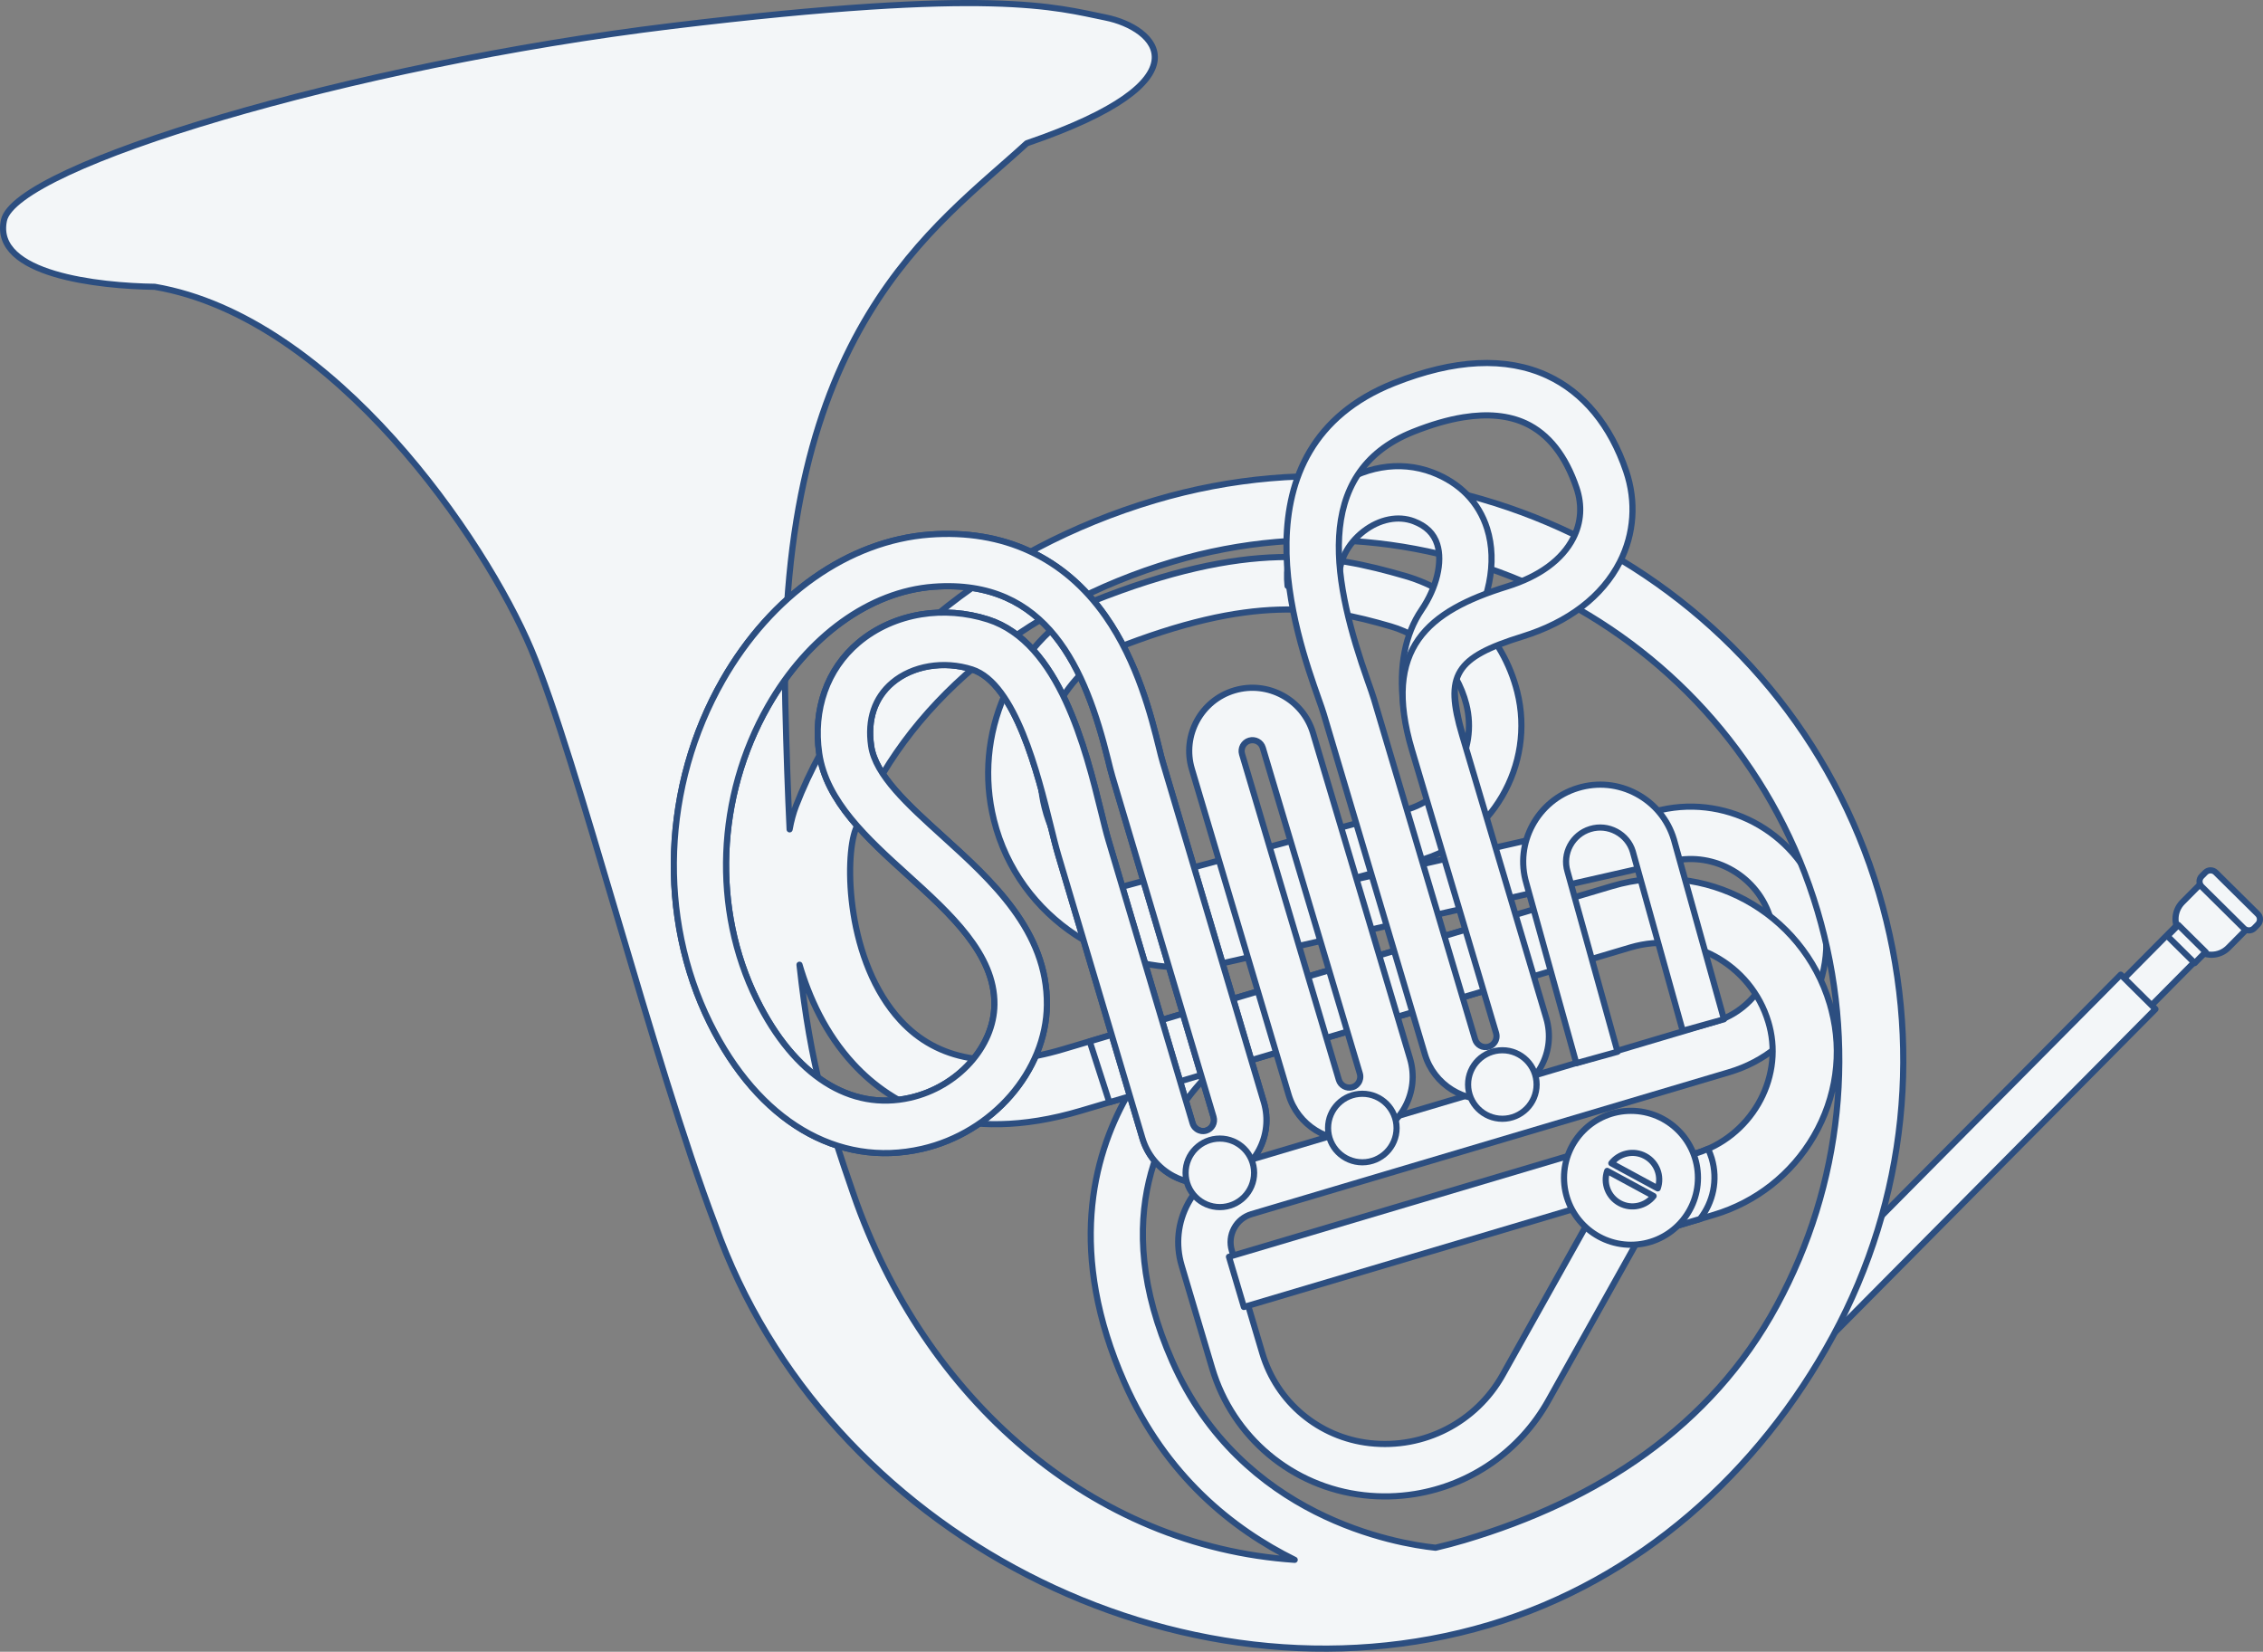 <?xml version="1.0" encoding="utf-8"?>
<!-- Generator: Adobe Illustrator 28.1.0, SVG Export Plug-In . SVG Version: 6.00 Build 0)  -->
<svg version="1.1" id="Layer_1" xmlns="http://www.w3.org/2000/svg" xmlns:xlink="http://www.w3.org/1999/xlink" x="0px" y="0px"
	 viewBox="0 0 478.87 349.52" style="enable-background:new 0 0 478.87 349.52;" xml:space="preserve">
<rect x="0" y="0" width="478.87" height="349.52" fill="#808080" stroke="none"/>
<style type="text/css">
	.st0{fill:#F3F6F8;stroke:#2C4E80;stroke-width:1.3;stroke-linecap:round;stroke-linejoin:round;stroke-miterlimit:10;}
</style>
<g>
	<g>
		<g>
			
				<rect x="447.24" y="200.45" transform="matrix(-0.704 0.71 -0.71 -0.704 925.567 23.084)" class="st0" width="21.47" height="8.13"/>
		</g>
		<g>
			
				<rect x="370.22" y="239.22" transform="matrix(-0.704 0.71 -0.71 -0.704 886.595 119.089)" class="st0" width="96.49" height="10.35"/>
		</g>
		<g>
			<path class="st0" d="M461.82,190.91l5.27-5.32l9.72,9.63l-5.27,5.32c-1.96,1.98-5.15,1.99-7.13,0.03l-2.56-2.54
				C459.87,196.08,459.86,192.89,461.82,190.91z"/>
		</g>
		<g>
			<path class="st0" d="M465.89,185.42l0.78-0.79c0.6-0.61,1.59-0.61,2.2-0.01l8.9,8.81c0.61,0.6,0.61,1.59,0.01,2.2l-0.78,0.79
				c-0.6,0.61-1.59,0.61-2.2,0.01l-8.9-8.81C465.29,187.01,465.28,186.03,465.89,185.42z"/>
		</g>
		<g>
			<path class="st0" d="M460.93,195.71c0,0.01,0,0.02,0.01,0.04l-2.3,2.33l5.78,5.72l2.3-2.33c0.01,0,0.02,0,0.04,0.01
				L460.93,195.71z"/>
		</g>
	</g>
	<g>
		<path class="st0" d="M299.38,316.15c-3.5,0.56-7.11,0.66-10.75,0.25c-15.17-1.7-27.78-12.25-32.13-26.88l-6.46-21.74
			c-1.31-4.42-0.83-9.09,1.37-13.15c2.2-4.06,5.84-7.02,10.27-8.33l101.12-30.05c9.3-2.76,14.62-12.58,11.86-21.89
			c-2.63-8.86-11.77-14.19-20.77-12.15l-94.59,21.49c-0.85,0.19-1.7,0.36-2.55,0.5c-20.78,3.35-41.26-9.94-46.42-30.62
			c-4.52-18.09,3.74-36.99,20.08-45.97l0.61-0.29c33.05-13.21,50.25-10.11,66.35-5.44c11.65,3.38,20.72,12.75,23.68,24.46
			c3.93,15.56-5.47,31.62-20.96,35.82l-20.83,5.64l72.17-16.4c14.68-3.34,29.56,5.36,33.85,19.8c2.18,7.35,1.37,15.1-2.28,21.84
			s-9.71,11.65-17.05,13.83l-101.12,30.05c-1.59,0.47-2.89,1.53-3.68,2.99c-0.79,1.45-0.96,3.13-0.49,4.71l6.46,21.74
			c3.08,10.36,12,17.82,22.74,19.02c11.45,1.28,22.49-4.39,28.12-14.45l23.16-41.39l9.67,5.41l-23.16,41.39
			C321.63,307.11,311.15,314.26,299.38,316.15z M235.44,137.49c-11.74,6.62-17.65,20.31-14.38,33.41
			c1.88,7.54,6.56,13.74,12.66,17.75l63.46-17.18c9.69-2.62,15.57-12.67,13.11-22.4c-2-7.91-8.14-14.24-16.02-16.53
			C279.6,128.29,265.04,125.73,235.44,137.49z"/>
	</g>
	<path class="st0" d="M387.06,273.82"/>
	<path class="st0" d="M397.56,188.88c-19.36-65.13-88.09-102.37-153.22-83.01c-17.25,5.13-33.2,13.51-46.12,24.23
		c-13.82,11.47-23.85,25.1-29.8,40.49c-0.55,1.43-1,3.09-1.33,4.91c-0.37-7.75-0.67-16.47-0.91-26.4
		c-1.93-79.37,31.77-101.04,51.09-118.78c39.33-13.44,27.26-24.49,16.68-26.62c-10.58-2.12-23.58-6.46-91.67,1.78
		C74.17,13.72,3.25,35.09,0.83,46.64c-2.42,11.55,20.23,13.89,31.93,14.05c37.95,6.52,69.86,53.53,79.64,76.7
		c9.78,23.17,25.63,86.72,38.94,121.77c23.15,65.43,98.61,104.06,163.73,84.7c0,0,0,0,0,0c31.64-9.4,57.15-32.26,72.8-61.14
		C403.52,253.85,406.96,220.52,397.56,188.88z M180.57,252.59c-5.37-15.57-9.02-26.65-11.39-48.45c2.02,6.88,5.48,14.58,11.44,21.03
		c7.99,8.65,22.83,17.39,48.16,9.86l9.57-2.84c-7.07,12.64-12.49,33.06-0.39,60.41c8.71,19.69,22.91,30.99,36.01,37.47
		C231.19,327.22,195.57,296.08,180.57,252.59z M375.96,276.28c-13.92,25.7-37.93,41.25-66.1,49.62c-2.03,0.6-4.06,1.14-6.08,1.61
		c-8.11-0.85-41.06-6.32-55.69-39.4c-13.73-31.03-1.76-50.73,6.59-59.71l-0.87-0.81l91.2-27.1c12.41-3.69,25.51,3.41,29.2,15.82
		c0.08,0.28,0.16,0.55,0.23,0.83c2.94,11.41-4.08,23.5-15.65,26.95l-10.25,3.06l3.87,12.98l10.25-3.06
		c8.95-2.67,16.46-8.58,21.16-16.64c4.75-8.16,6.08-17.63,3.75-26.67c-0.11-0.44-0.23-0.88-0.36-1.32
		c-5.82-19.57-26.47-30.76-46.04-24.95l-116.23,34.54c-14.97,4.45-26.53,2.41-34.35-6.06c-11.53-12.49-11.91-34.33-9.52-40.51
		c10.03-25.94,35.13-47.1,67.15-56.62c57.97-17.23,119.14,15.92,136.37,73.88C392.95,220.91,389.89,250.58,375.96,276.28z"/>
	<g>
		
			<rect x="259.92" y="254.78" transform="matrix(0.959 -0.285 0.285 0.959 -61.817 95.687)" class="st0" width="76.12" height="11.08"/>
	</g>
	<path class="st0" d="M362.21,245.11c-0.21-0.7-0.48-1.37-0.78-2.01c-0.85,0.38-1.73,0.72-2.64,0.99l-10.25,3.06l3.87,12.98
		l7.32-2.18C362.49,254.46,363.58,249.72,362.21,245.11z"/>
	<g>
		<path class="st0" d="M299.2,159.46c-0.07-0.19-1.63-4.6-2.27-10.32c-0.92-8.18,0.39-14.94,3.89-20.09
			c3.19-4.69,4.49-10.13,3.31-13.86c-0.72-2.29-2.34-3.88-4.95-4.88c-3.3-1.26-7.26-0.47-10.61,2.11c-3.53,2.72-5.48,6.71-5.09,10.4
			L272.46,124c-0.8-7.5,2.78-15.3,9.34-20.36c6.42-4.95,14.4-6.32,21.32-3.68c5.82,2.22,9.82,6.34,11.57,11.91
			c2.22,7.05,0.45,15.81-4.72,23.42c-4.09,6.02-1.56,17.05-0.34,20.44L299.2,159.46z"/>
	</g>
	<g>
		<polygon class="st0" points="230.59,220.37 234.75,233.26 321.55,207.47 318.69,194.18 		"/>
	</g>
	<g>
		<path class="st0" d="M287.66,241.06c-6.54,1.05-13.05-2.92-14.98-9.41l-20.48-68.93c-2.1-7.07,1.94-14.53,9.01-16.63
			c7.07-2.1,14.52,1.94,16.63,9l20.53,68.92c1.03,3.47,0.64,7.12-1.1,10.29c-1.74,3.17-4.62,5.45-8.1,6.44
			C288.66,240.87,288.16,240.98,287.66,241.06z M283.31,228.49c0.36,1.21,1.64,1.92,2.85,1.57c0.81-0.23,1.23-0.8,1.4-1.11
			c0.17-0.32,0.43-0.97,0.19-1.78l-20.53-68.91c-0.36-1.21-1.63-1.9-2.85-1.54c-1.21,0.36-1.9,1.64-1.54,2.85L283.31,228.49z"/>
	</g>
	<g>
		<path class="st0" d="M316.49,232.49c-6.54,1.05-13.06-2.92-14.98-9.41l-21.4-72c-0.22-0.74-0.64-1.94-1.13-3.32
			c-4.62-13.08-18.7-52.88,15.99-66.69c12.79-5.09,23.72-5.62,32.48-1.57c7.63,3.53,13.39,10.52,16.66,20.21
			c2.17,6.44,1.7,13.26-1.33,19.2c-3.73,7.3-10.85,12.75-20.6,15.78c-14.29,4.44-16.56,8.14-12.78,20.86l17.8,59.89
			c1.03,3.47,0.64,7.12-1.11,10.28c-1.74,3.17-4.62,5.45-8.1,6.43C317.49,232.3,316.99,232.41,316.49,232.49z M309.68,88.3
			c-3.25,0.52-6.79,1.55-10.61,3.07c-21.96,8.74-16.69,32.76-9.64,52.7c0.56,1.59,1.01,2.84,1.31,3.85l21.4,72
			c0.36,1.21,1.63,1.91,2.85,1.57l0,0c0.81-0.23,1.23-0.8,1.4-1.11c0.18-0.32,0.43-0.97,0.19-1.78l-17.8-59.89
			c-6.4-21.54,3.41-29.41,20.12-34.6c6.83-2.12,11.68-5.66,14.01-10.24c1.69-3.3,1.93-6.97,0.7-10.61
			c-2.31-6.84-5.94-11.44-10.81-13.7C319.19,87.9,314.8,87.48,309.68,88.3z"/>
	</g>
	<g>
		<path class="st0" d="M256.68,250.27c-2.87,0.46-5.79-0.02-8.4-1.41c-3.19-1.7-5.51-4.55-6.54-8.01l-17.8-59.89
			c-0.52-1.75-1.05-3.91-1.67-6.41c-2.58-10.46-7.37-29.94-16.57-32.89c-5.98-1.92-12.6-0.81-16.88,2.81
			c-3.74,3.17-5.29,7.79-4.48,13.37c0.9,6.2,7.79,12.44,15.09,19.05c10.44,9.45,22.26,20.16,22.1,35.79
			c-0.15,13.94-11.51,27.02-26.44,30.43c-17.84,4.07-34.62-5.89-44.87-26.65c-11.07-22.41-10.04-50.19,2.7-72.51
			c10.29-18.02,26.66-29.54,43.81-30.83c15.59-1.16,28.44,4.79,37.17,17.21c6.89,9.81,9.78,21.52,11.34,27.82
			c0.31,1.27,0.58,2.36,0.8,3.08l21.4,72c2.08,6.99-1.89,14.44-8.85,16.61l0,0C257.95,250.02,257.32,250.16,256.68,250.27z
			 M194.95,130c4.6-0.74,9.46-0.4,14.13,1.09c15.1,4.84,20.64,27.35,23.95,40.8c0.58,2.36,1.08,4.41,1.53,5.9l17.8,59.89
			c0.24,0.81,0.81,1.22,1.13,1.39s0.98,0.42,1.78,0.17l0,0c1.2-0.38,1.89-1.66,1.53-2.87l-21.4-72c-0.29-0.97-0.59-2.18-0.93-3.58
			c-4.73-19.12-12.81-38.43-36.93-36.63c-13.47,1.01-26.55,10.45-35.01,25.27c-10.93,19.16-11.85,42.95-2.39,62.1
			c7.95,16.09,19.8,23.65,32.47,20.76c10.07-2.3,17.73-10.78,17.82-19.74c0.11-10.64-9.33-19.19-18.46-27.46
			c-8.43-7.63-17.14-15.53-18.62-25.67c-1.35-9.28,1.67-17.82,8.29-23.42C185.4,132.83,190.03,130.8,194.95,130z"/>
	</g>
	<g>
		<path class="st0" d="M256.68,250.27c-2.87,0.46-5.79-0.02-8.4-1.41c-3.19-1.7-5.51-4.55-6.54-8.01l-17.8-59.89
			c-0.52-1.75-1.05-3.91-1.67-6.41c-2.58-10.46-7.37-29.94-16.57-32.89c-5.98-1.92-12.6-0.81-16.88,2.81
			c-3.74,3.17-5.29,7.79-4.48,13.37c0.9,6.2,7.79,12.44,15.09,19.05c10.44,9.45,22.26,20.16,22.1,35.79
			c-0.15,13.94-11.51,27.02-26.44,30.43c-17.84,4.07-34.62-5.89-44.87-26.65c-11.07-22.41-10.04-50.19,2.7-72.51
			c10.29-18.02,26.66-29.54,43.81-30.83c15.59-1.16,28.44,4.79,37.17,17.21c6.89,9.81,9.78,21.52,11.34,27.82
			c0.31,1.27,0.58,2.36,0.8,3.08l21.4,72c2.08,6.99-1.89,14.44-8.85,16.61l0,0C257.95,250.02,257.32,250.16,256.68,250.27z
			 M194.95,130c4.6-0.74,9.46-0.4,14.13,1.09c15.1,4.84,20.64,27.35,23.95,40.8c0.58,2.36,1.08,4.41,1.53,5.9l17.8,59.89
			c0.24,0.81,0.81,1.22,1.13,1.39s0.98,0.42,1.78,0.17l0,0c1.2-0.38,1.89-1.66,1.53-2.87l-21.4-72c-0.29-0.97-0.59-2.18-0.93-3.58
			c-4.73-19.12-12.81-38.43-36.93-36.63c-13.47,1.01-26.55,10.45-35.01,25.27c-10.93,19.16-11.85,42.95-2.39,62.1
			c7.95,16.09,19.8,23.65,32.47,20.76c10.07-2.3,17.73-10.78,17.82-19.74c0.11-10.64-9.33-19.19-18.46-27.46
			c-8.43-7.63-17.14-15.53-18.62-25.67c-1.35-9.28,1.67-17.82,8.29-23.42C185.4,132.83,190.03,130.8,194.95,130z"/>
	</g>
	<g>
		<circle class="st0" cx="258.13" cy="248.18" r="7.25"/>
	</g>
	<g>
		<circle class="st0" cx="288.28" cy="238.7" r="7.25"/>
	</g>
	<g>
		<circle class="st0" cx="317.91" cy="229.49" r="7.25"/>
	</g>
	<g>
		<path class="st0" d="M333.56,224.98L323,186.94c-2.56-8.5,2.32-17.61,10.92-20.2c4.17-1.26,8.57-0.82,12.4,1.24
			c3.83,2.06,6.64,5.48,7.89,9.65l10.6,38.06l-8.74,2.43l-10.57-37.97c-0.53-1.75-1.77-3.27-3.47-4.18c-1.7-0.91-3.65-1.11-5.5-0.55
			c-3.81,1.15-5.98,5.19-4.83,9l10.59,38.14L333.56,224.98z"/>
	</g>
	<g>
		<circle class="st0" cx="345.13" cy="249.23" r="14.17"/>
	</g>
	<g>
		<g>
			<path class="st0" d="M340.1,247.77c-0.9,2.58,0.17,5.49,2.65,6.83c2.48,1.34,5.5,0.64,7.17-1.51L340.1,247.77z"/>
		</g>
		<g>
			<path class="st0" d="M340.97,246.15l9.82,5.32c0.9-2.58-0.17-5.49-2.65-6.83C345.67,243.3,342.64,244,340.97,246.15z"/>
		</g>
	</g>
</g>
</svg>
